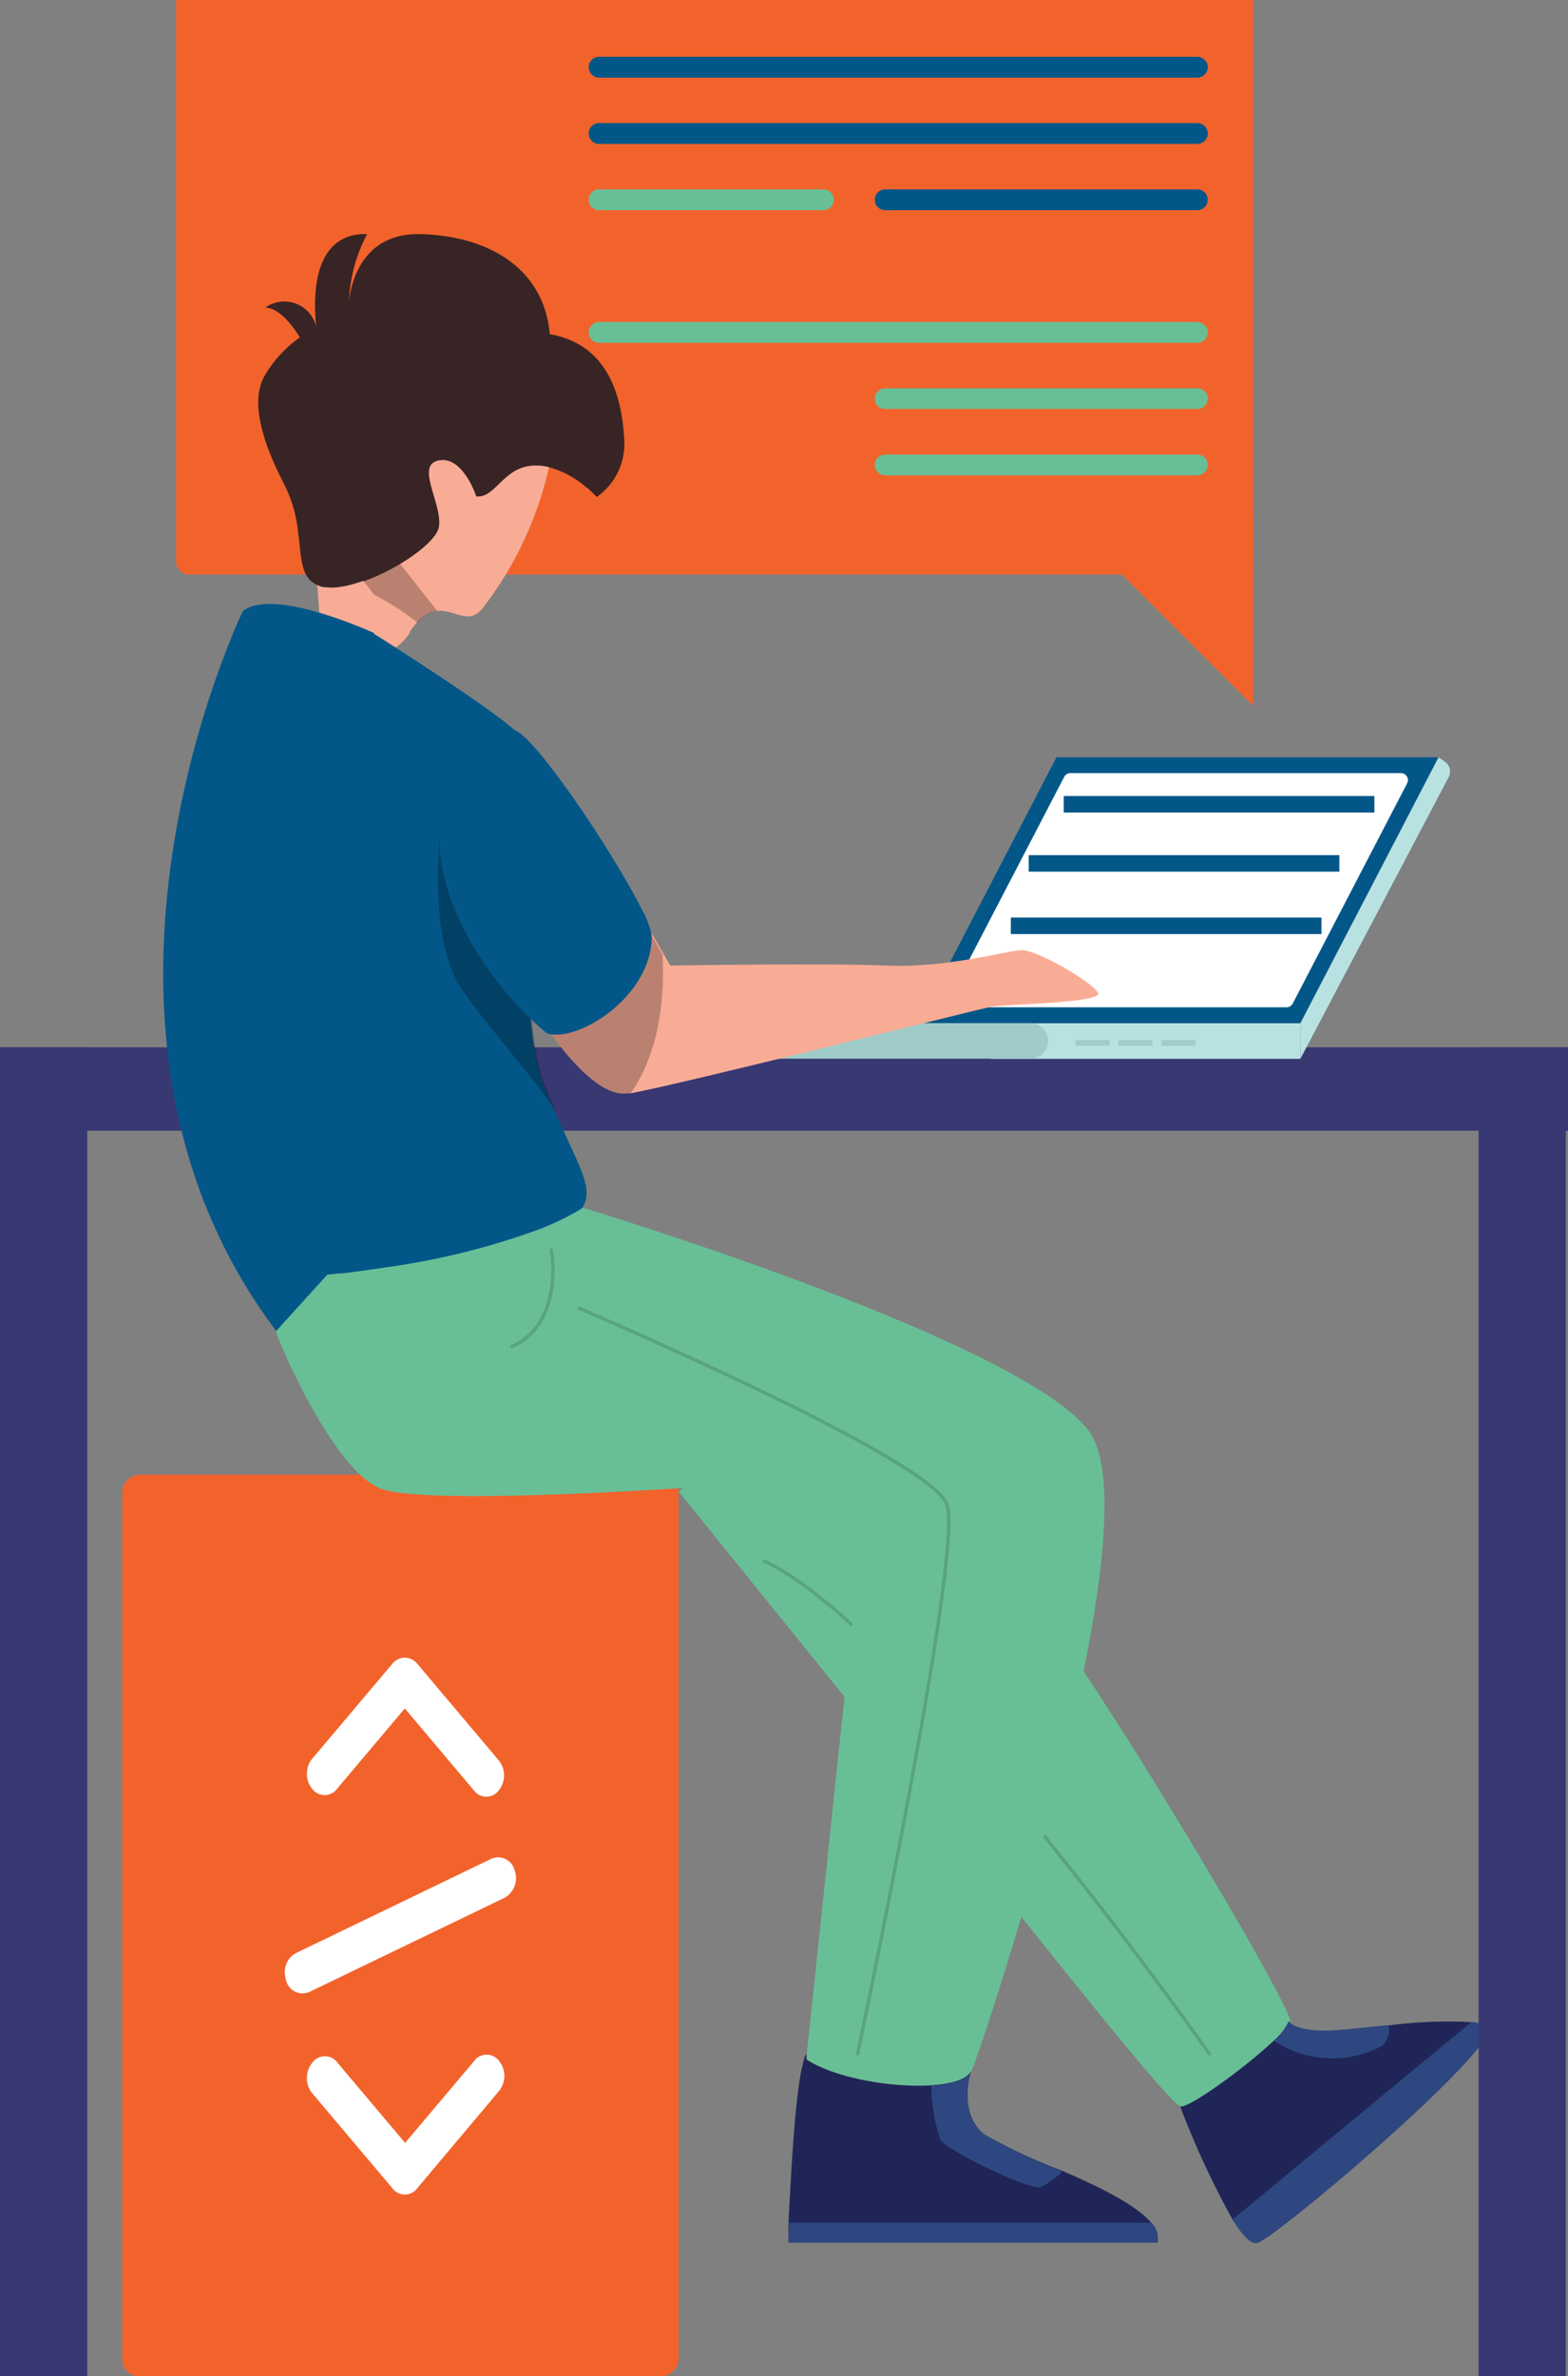 <svg xmlns="http://www.w3.org/2000/svg" viewBox="0 0 101.56 153.85"><rect x="0" y="0" width="101.56" height="153.85" fill="#808080" stroke="none"/><defs><style>.cls-1{isolation:isolate;}.cls-2{fill:#f2632c;}.cls-3{fill:#fff;}.cls-4{fill:#383873;}.cls-5{fill:#035788;}.cls-6{fill:#68bf96;}.cls-7{fill:#2fbec2;}.cls-8{fill:#b8e2e2;}.cls-9{fill:#9fccc9;}.cls-10{fill:none;stroke:#000;stroke-linecap:round;stroke-miterlimit:10;stroke-width:0.22px;opacity:0.15;}.cls-10,.cls-15{mix-blend-mode:overlay;}.cls-11{fill:#382424;}.cls-12{fill:#f9ac95;}.cls-13{fill:#1f2657;}.cls-14{fill:#2e4780;}.cls-15{opacity:0.25;}</style></defs><title>Why_you_should_take_advantage_of_the_expertise_of_our_programming_exam_tutors</title><g class="cls-1"><g id="Layer_1" data-name="Layer 1"><rect class="cls-2" x="0.41" y="107.45" width="58.38" height="36.03" rx="1.09" transform="translate(-99.53 154.27) rotate(-90)"/><path class="cls-3" d="M23.55,135.32a1.49,1.49,0,0,0,.33,1l5.2,6.16a1,1,0,0,0,1.62,0L36,136.18a1.55,1.55,0,0,0,0-1.93,1,1,0,0,0-1.62,0l-4.47,5.3-4.38-5.19a1,1,0,0,0-1.63,0A1.49,1.49,0,0,0,23.55,135.32Z" transform="translate(-3.67 -0.8)"/><path class="cls-3" d="M23.55,115.61a1.49,1.49,0,0,0,.33,1,1,1,0,0,0,1.63,0l4.38-5.19,4.47,5.3a1,1,0,0,0,1.62,0,1.55,1.55,0,0,0,0-1.93l-5.28-6.26a1.08,1.08,0,0,0-.81-.4,1.06,1.06,0,0,0-.81.4l-5.2,6.16A1.49,1.49,0,0,0,23.55,115.61Z" transform="translate(-3.67 -0.8)"/><path class="cls-3" d="M22.12,128.52a1.81,1.81,0,0,0,.08.51,1.1,1.1,0,0,0,1.5.75l12.67-6.11A1.46,1.46,0,0,0,37,121.9a1.1,1.1,0,0,0-1.5-.75l-12.66,6.11A1.37,1.37,0,0,0,22.12,128.52Z" transform="translate(-3.67 -0.8)"/><rect class="cls-4" y="67.81" width="101.56" height="5.4"/><path class="cls-2" d="M15.91.8H84a.84.84,0,0,1,.84.84V38a0,0,0,0,1,0,0H15.07a0,0,0,0,1,0,0V1.64A.84.84,0,0,1,15.91.8Z" transform="translate(96.24 38) rotate(-180)"/><path class="cls-5" d="M42.48,5.83H81.22a.69.69,0,0,0,.68-.68h0a.68.68,0,0,0-.68-.67H42.48a.67.67,0,0,0-.68.67h0A.68.68,0,0,0,42.48,5.83Z" transform="translate(-3.67 -0.8)"/><path class="cls-5" d="M42.48,10.12H81.22a.68.68,0,0,0,.68-.68h0a.68.68,0,0,0-.68-.67H42.48a.67.67,0,0,0-.68.67h0A.67.67,0,0,0,42.48,10.12Z" transform="translate(-3.67 -0.8)"/><path class="cls-5" d="M61,14.41H81.22a.68.68,0,0,0,.68-.67h0a.68.68,0,0,0-.68-.68H61a.67.67,0,0,0-.67.68h0A.67.67,0,0,0,61,14.41Z" transform="translate(-3.67 -0.8)"/><path class="cls-6" d="M42.48,23H81.22a.68.68,0,0,0,.68-.67h0a.69.69,0,0,0-.68-.68H42.48a.68.68,0,0,0-.68.68h0A.67.67,0,0,0,42.48,23Z" transform="translate(-3.67 -0.8)"/><path class="cls-6" d="M61,27.28H81.22a.68.68,0,0,0,.68-.67h0a.68.68,0,0,0-.68-.67H61a.67.67,0,0,0-.67.67h0A.67.67,0,0,0,61,27.28Z" transform="translate(-3.67 -0.8)"/><path class="cls-6" d="M61,31.58H81.22a.69.69,0,0,0,.68-.68h0a.68.68,0,0,0-.68-.67H61a.67.67,0,0,0-.67.67h0A.68.68,0,0,0,61,31.58Z" transform="translate(-3.67 -0.8)"/><path class="cls-6" d="M42.48,14.41H57a.67.67,0,0,0,.67-.67h0a.67.67,0,0,0-.67-.68H42.48a.67.67,0,0,0-.68.68h0A.67.67,0,0,0,42.48,14.41Z" transform="translate(-3.67 -0.8)"/><circle class="cls-2" cx="28.87" cy="24.25" r="6.07" transform="translate(-8.48 6.51) rotate(-13.34)"/><path class="cls-7" d="M29.66,28.48A3.44,3.44,0,1,0,33.1,25,3.44,3.44,0,0,0,29.66,28.48Z" transform="translate(-3.67 -0.8)"/><polyline class="cls-2" points="81.17 33.43 81.17 45.71 69.89 34.43"/><polygon class="cls-5" points="93.18 49.03 68.43 49.03 59.48 66.25 84.23 66.25 93.18 49.03"/><path class="cls-3" d="M87.4,65.78l7.41-14.26a.45.45,0,0,0-.4-.66H73a.44.44,0,0,0-.4.24L65.18,65.37a.45.45,0,0,0,.4.65H87A.46.46,0,0,0,87.4,65.78Z" transform="translate(-3.67 -0.8)"/><rect class="cls-8" x="67.85" y="67.05" width="20.05" height="2.3" transform="translate(152.08 135.61) rotate(-180)"/><path class="cls-9" d="M50.63,67.05H70.41a1.16,1.16,0,0,1,1.15,1.15h0a1.15,1.15,0,0,1-1.15,1.15H50.63a1.14,1.14,0,0,1-1.15-1.15h0A1.15,1.15,0,0,1,50.63,67.05Z" transform="translate(-3.67 -0.8)"/><path class="cls-8" d="M87.9,67.05l8.95-17.22.45.33a.76.76,0,0,1,.21.94L87.9,69.35Z" transform="translate(-3.67 -0.8)"/><rect class="cls-9" x="78.88" y="68.13" width="2.21" height="0.38" transform="translate(156.31 135.84) rotate(-180)"/><rect class="cls-9" x="76.11" y="68.13" width="2.21" height="0.38" transform="translate(150.76 135.84) rotate(-180)"/><rect class="cls-9" x="73.34" y="68.13" width="2.21" height="0.38" transform="translate(145.21 135.84) rotate(-180)"/><path class="cls-6" d="M47.62,97.37s15.68,19.39,18.94,23.45c1.22,1.54,3.37,4.23,5.59,7,3.64,4.54,7.5,9.26,8,9.38.73.18,6.9-4.51,7.08-5.52.11-.63-5.49-10.26-10.35-18-3-4.7-5.63-8.72-6.57-9.58-2.48-2.31-17.75-10.4-17.75-10.4Z" transform="translate(-3.67 -0.8)"/><path class="cls-10" d="M82,133.78s-19.18-27.31-28.81-31.9" transform="translate(-3.67 -0.8)"/><path class="cls-11" d="M21.37,30.67c.22.5.47,1,.74,1.54,1.51,2.87.4,5.74,2.11,6.47a1.6,1.6,0,0,0,.35.11c2.2.49,7.29-2.45,7.51-3.92s-1.57-4,0-4.29,2.42,2.33,2.42,2.33c1.29.13,1.75-2,3.86-2a3.22,3.22,0,0,1,.88.12,6.24,6.24,0,0,1,2.43,1.33,7.23,7.23,0,0,1,.65.62,4.19,4.19,0,0,0,1.79-3.54c-.15-3.72-1.52-6.43-4.83-7-.36-4.13-3.77-6.34-8.32-6.48-4-.13-4.59,3.46-4.68,4.35a9.92,9.92,0,0,1,1.17-4.35c-2-.09-3.76,1.33-3.3,6a2.12,2.12,0,0,0-3.3-1.24c1.14,0,2.24,1.93,2.24,1.93a7.82,7.82,0,0,0-2.26,2.45C20.07,26.38,20.35,28.32,21.37,30.67Z" transform="translate(-3.67 -0.8)"/><path class="cls-12" d="M24.22,38.68l.05.68.18,2.42s3.67,3.14,5.76,0l0-.06c.65-1,1.23-1.3,1.76-1.36,1.15-.14,2.08,1,3-.23A23.31,23.31,0,0,0,39.24,31a3.22,3.22,0,0,0-.88-.12c-2.11,0-2.57,2.16-3.86,2,0,0-.85-2.64-2.42-2.33s.23,2.82,0,4.29c-.09.66-1.16,1.6-2.51,2.41C28,38.22,26,39,24.79,38.83l-.22,0A1.6,1.6,0,0,1,24.22,38.68Z" transform="translate(-3.67 -0.8)"/><path class="cls-5" d="M24.14,83.42c3.69.72,11.51-1.46,15.25-3.14a5.41,5.41,0,0,0,2-1.27c.72-1.27,0-2.24-1.79-6.25-.2-.45-.41-.94-.64-1.48-1.2-2.84-1.21-8.9-1.2-14.13,0-4.47,0-8.33-.68-9-1.54-1.48-9.24-6.35-9.24-6.35l-1.53,8s-.87,4-1.78,9.35C22.88,68.86,21,82.83,24.14,83.42Z" transform="translate(-3.67 -0.8)"/><path class="cls-6" d="M21.56,87c0,.37,3.68,9,6.77,10.18S50,97,50,97l9.19,6-1.92,18.11-1.34,12.63,0,.4c2.81,1.84,9.89,2.34,10.66.75h0c.74-1.59,12-35.56,7.6-41.44S41.43,79,41.43,79a16.14,16.14,0,0,1-2.53,1.27,48,48,0,0,1-10.19,2.57c-1.17.18-2.2.32-3,.41-1,.12-1.59.16-1.59.16A29.64,29.64,0,0,0,21.56,87Z" transform="translate(-3.67 -0.8)"/><path class="cls-13" d="M54.73,146H78.64a1.39,1.39,0,0,0-.4-1.28c-1-1.17-3.4-2.34-5.74-3.35A35.78,35.78,0,0,1,67.42,139c-1.69-1.34-.91-3.94-.86-4.1-.26.53-1.24.83-2.53.92-2.53.18-6.27-.45-8.13-1.67l0-.4c-.71,1.36-1,8.09-1.16,10.95C54.75,145.52,54.73,146,54.73,146Z" transform="translate(-3.67 -0.8)"/><path class="cls-14" d="M64,135.85a11.66,11.66,0,0,0,.57,3.48c.49.74,5.76,3.32,6.5,3.07a4.5,4.5,0,0,0,1.4-1A35.78,35.78,0,0,1,67.42,139c-1.69-1.34-.91-3.94-.86-4.1C66.3,135.46,65.32,135.76,64,135.85Z" transform="translate(-3.67 -0.8)"/><path class="cls-14" d="M54.73,146H78.64a1.39,1.39,0,0,0-.4-1.28H54.78C54.75,145.52,54.73,146,54.73,146Z" transform="translate(-3.67 -0.8)"/><path class="cls-13" d="M80.11,137.19a56.18,56.18,0,0,0,3.39,7.32c.63,1,1.22,1.66,1.64,1.5,1.47-.55,16.25-13.11,14.83-14a2.33,2.33,0,0,0-1-.28,28.94,28.94,0,0,0-5.38.22c-1.7.17-3.27.36-4.09.36-2.09,0-2.36-.61-2.36-.61a3.9,3.9,0,0,1-1,1.26C84.34,134.66,80.67,137.33,80.11,137.19Z" transform="translate(-3.67 -0.8)"/><path class="cls-14" d="M86.17,132.93a6.86,6.86,0,0,0,7,.35,1.42,1.42,0,0,0,.43-1.36c-1.7.17-3.27.36-4.09.36-2.09,0-2.36-.61-2.36-.61A3.9,3.9,0,0,1,86.17,132.93Z" transform="translate(-3.67 -0.8)"/><path class="cls-14" d="M83.5,144.51c.63,1,1.22,1.66,1.64,1.5,1.47-.55,16.25-13.11,14.83-14a2.33,2.33,0,0,0-1-.28Z" transform="translate(-3.67 -0.8)"/><path class="cls-12" d="M39.38,67.77c1.16,1.61,3.22,4.07,4.93,3.82l.21,0C47.77,71,66.89,66.19,67.79,66s7.35-.24,7-.92-4-2.82-5-2.76-4.84,1.17-8.7,1-14,0-14,0l-.49-.84-.72-1.25C46.06,65,41.54,68.08,39.38,67.77Z" transform="translate(-3.67 -0.8)"/><path class="cls-10" d="M39.38,81.74s.88,4.69-2.55,6.25" transform="translate(-3.67 -0.8)"/><path class="cls-10" d="M41.18,85.51S63.89,95.19,65,98.2s-5.78,35.58-5.78,35.58" transform="translate(-3.67 -0.8)"/><path class="cls-6" d="M21.56,87c0,.37,3.68,9,6.77,10.18S50,97,50,97l9.19,6-1.92,18.11s3.88-20.68,3.88-22c0-1.16-25.68-8.54-32.45-16.27-2.65.42-4.57.57-4.57.57A29.64,29.64,0,0,0,21.56,87Z" transform="translate(-3.67 -0.8)"/><path class="cls-15" d="M33.67,65c1.6,2.26,4.17,5.13,6,7.73-.2-.45-.41-.94-.64-1.48-1.2-2.84-1.21-8.9-1.2-14.13l-5.51-3.64S31.1,61.38,33.67,65Z" transform="translate(-3.67 -0.8)"/><path class="cls-5" d="M38.37,67.08c.24.22.48.43.73.63a1.15,1.15,0,0,0,.28.06c2.16.31,6.68-2.75,6.48-6.49a5.54,5.54,0,0,0-.6-1.56c-1.85-3.73-7.41-12-8.43-11.64,0,0-3.57.55-4.54,5.43C31.38,58.08,34.66,63.64,38.37,67.08Z" transform="translate(-3.67 -0.8)"/><path class="cls-5" d="M25.73,83.26c.78-.09,1.81-.23,3-.41A48,48,0,0,0,38.9,80.28c-2.78-.1-8.72-1.93-9.43-15.52A68.36,68.36,0,0,1,28,72.64,107.72,107.72,0,0,0,25.73,83.26Z" transform="translate(-3.67 -0.8)"/><path class="cls-15" d="M27.19,38.41a8.89,8.89,0,0,1,.68.88,17.9,17.9,0,0,1,2.85,1.83A2.07,2.07,0,0,1,32,40.36l-2.44-3.08A13.25,13.25,0,0,1,27.19,38.41Z" transform="translate(-3.67 -0.8)"/><path class="cls-15" d="M39.38,67.77c1.16,1.61,3.22,4.07,4.93,3.82l.21,0c2.1-3,2.18-7,2.06-9l-.72-1.25C46.06,65,41.54,68.08,39.38,67.77Z" transform="translate(-3.67 -0.8)"/><path class="cls-11" d="M21.37,30.67c.22.5.47,1,.74,1.54a10.3,10.3,0,0,1,1,4,8.45,8.45,0,0,1,.75-.52,13.27,13.27,0,0,1,3.36,2.75h0c2.25-.8,4.73-2.52,4.88-3.54.23-1.47-1.57-4,0-4.29s2.42,2.33,2.42,2.33c1.29.13,1.75-2,3.86-2a3.22,3.22,0,0,1,.88.12,6.24,6.24,0,0,1,2.43,1.33S39.28,29,35.54,29.66c0,0,.55-1,3.07-.92-5.28-1.72-8.65-1-10.27.86C27,31.15,23.9,33.07,21.37,30.67Z" transform="translate(-3.67 -0.8)"/><path class="cls-5" d="M27.88,41.78s-6.51-3-8.48-1.41c0,0-12.94,26.6,2.16,46.61l3.75-4.13Z" transform="translate(-3.67 -0.8)"/><rect class="cls-4" y="67.81" width="5.65" height="86.05"/><rect class="cls-4" x="95.77" y="67.81" width="5.65" height="86.05"/><rect class="cls-5" x="68.9" y="51.54" width="20.12" height="1.07"/><rect class="cls-5" x="66.63" y="55.37" width="20.12" height="1.07"/><rect class="cls-5" x="65.47" y="59.41" width="20.12" height="1.07"/></g></g></svg>